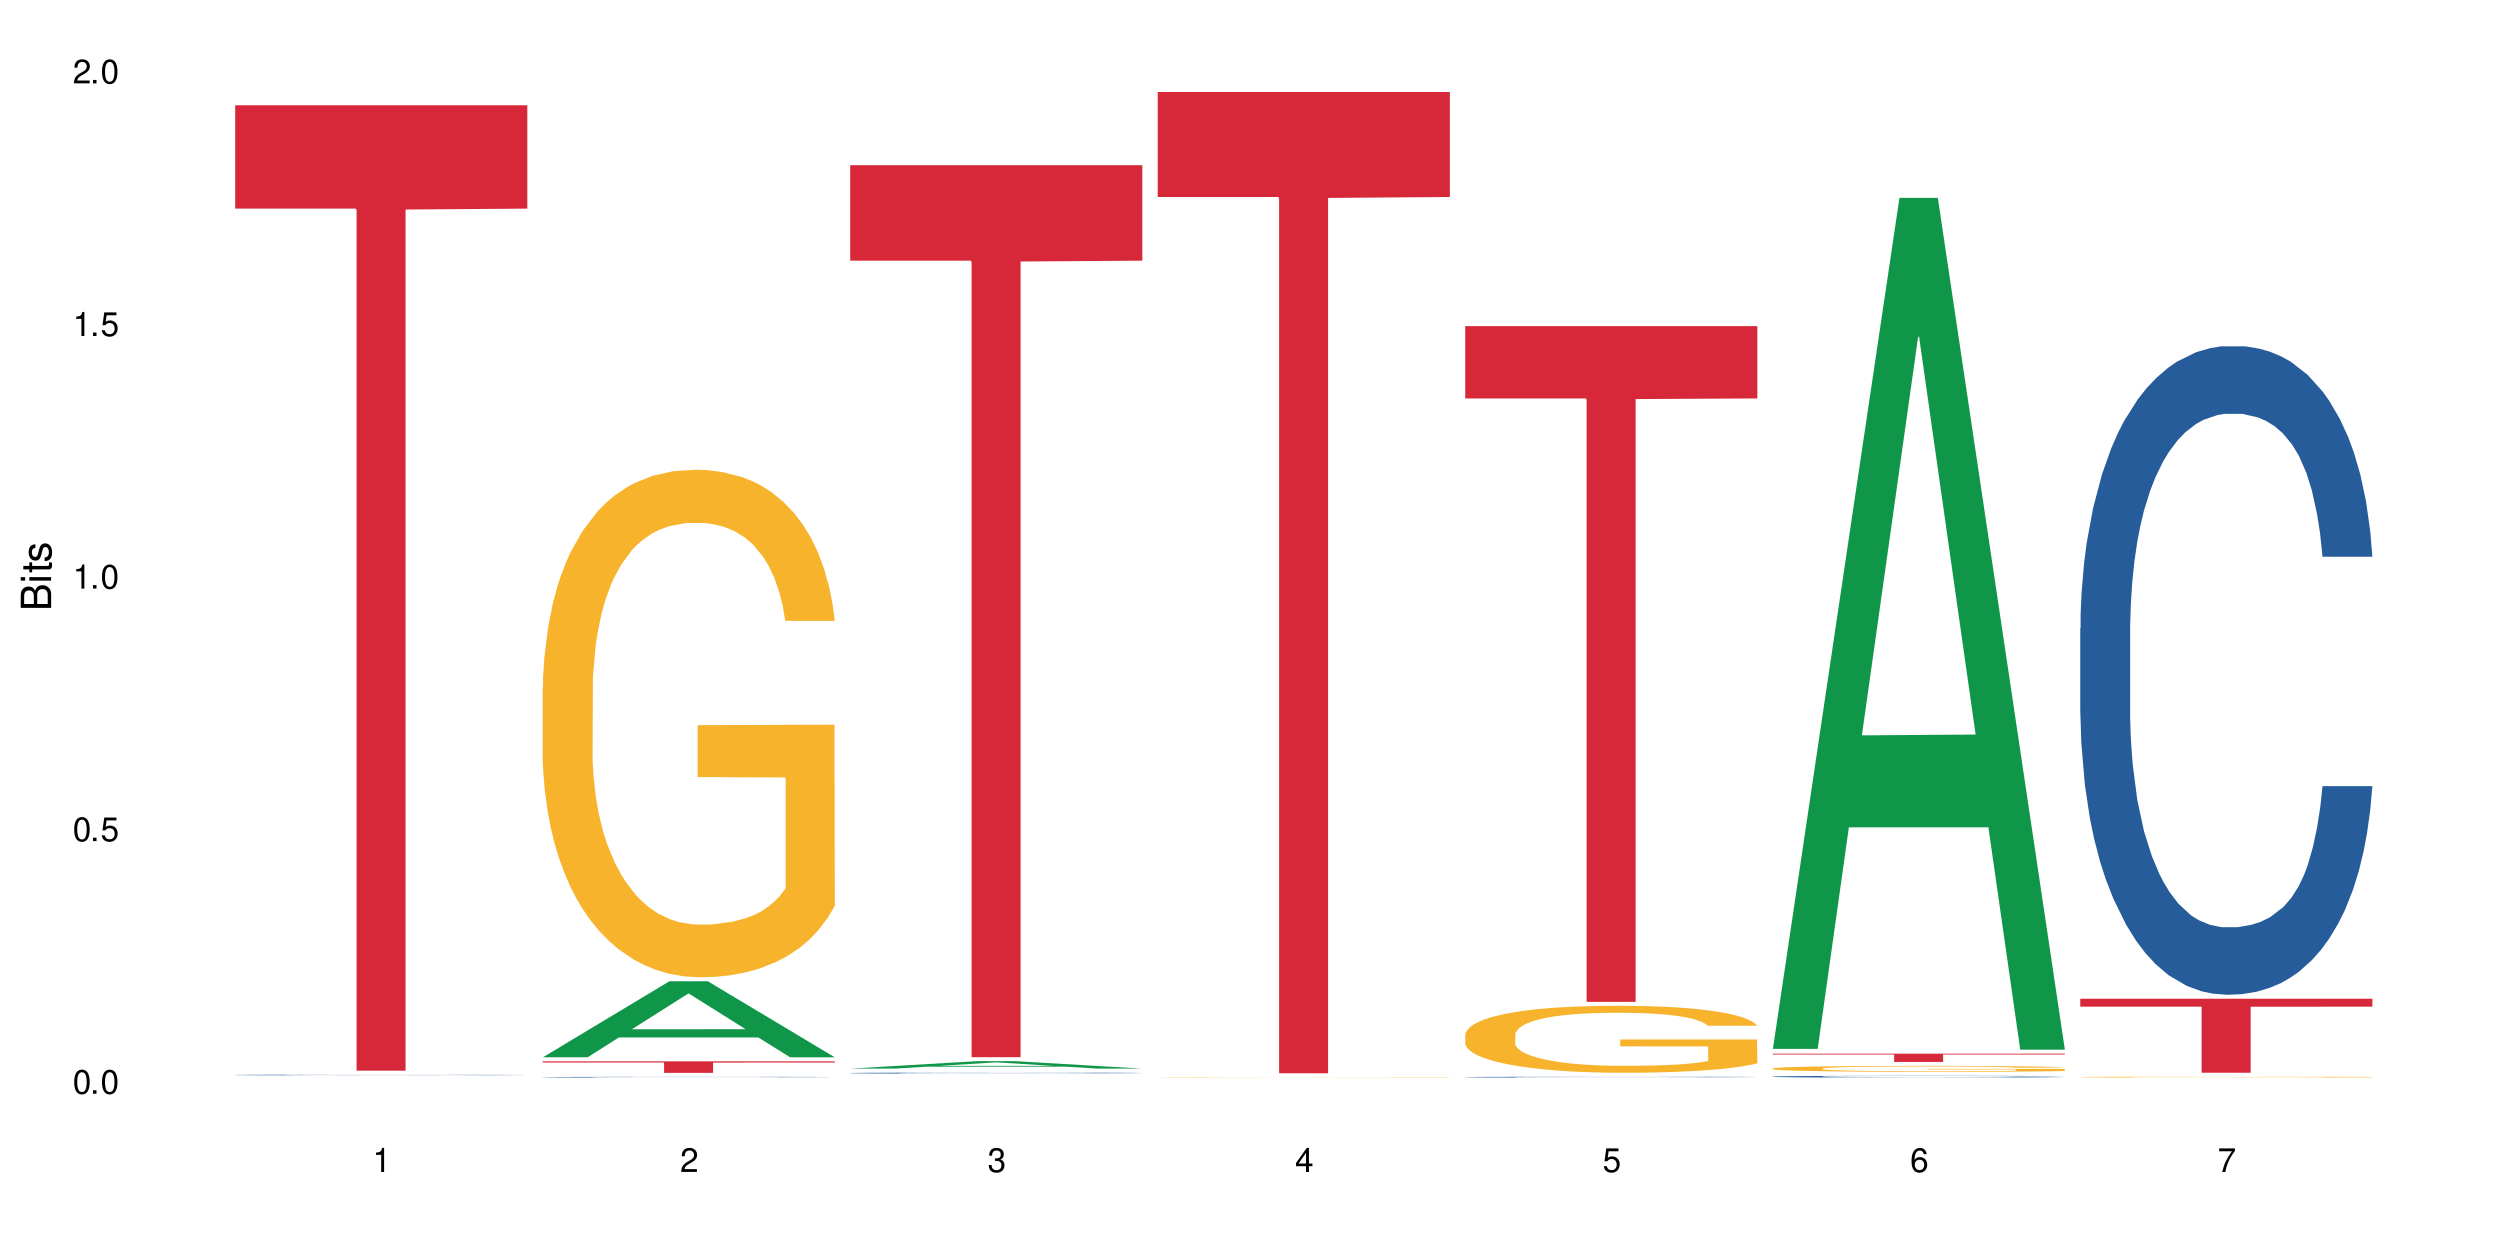 <?xml version="1.0" encoding="UTF-8"?>
<svg xmlns="http://www.w3.org/2000/svg" xmlns:xlink="http://www.w3.org/1999/xlink" width="720" height="360" viewBox="0 0 720 360">
<defs>
<g>
<g id="glyph-0-0">
</g>
<g id="glyph-0-1">
<path d="M 2.641 -6.938 C 2 -6.938 1.422 -6.656 1.078 -6.172 C 0.641 -5.562 0.406 -4.641 0.406 -3.359 C 0.406 -1.016 1.188 0.219 2.641 0.219 C 4.078 0.219 4.859 -1.016 4.859 -3.297 C 4.859 -4.641 4.656 -5.547 4.203 -6.172 C 3.844 -6.656 3.281 -6.938 2.641 -6.938 Z M 2.641 -6.188 C 3.547 -6.188 4 -5.25 4 -3.375 C 4 -1.406 3.562 -0.484 2.625 -0.484 C 1.734 -0.484 1.281 -1.438 1.281 -3.344 C 1.281 -5.25 1.734 -6.188 2.641 -6.188 Z M 2.641 -6.188 "/>
</g>
<g id="glyph-0-2">
<path d="M 1.828 -1 L 0.828 -1 L 0.828 0 L 1.828 0 Z M 1.828 -1 "/>
</g>
<g id="glyph-0-3">
<path d="M 4.562 -6.797 L 1.062 -6.797 L 0.547 -3.094 L 1.328 -3.094 C 1.719 -3.562 2.047 -3.734 2.578 -3.734 C 3.484 -3.734 4.062 -3.109 4.062 -2.094 C 4.062 -1.125 3.484 -0.531 2.578 -0.531 C 1.828 -0.531 1.375 -0.906 1.188 -1.672 L 0.328 -1.672 C 0.453 -1.109 0.547 -0.844 0.75 -0.594 C 1.125 -0.078 1.828 0.219 2.594 0.219 C 3.969 0.219 4.922 -0.781 4.922 -2.219 C 4.922 -3.562 4.031 -4.484 2.719 -4.484 C 2.25 -4.484 1.859 -4.359 1.469 -4.062 L 1.734 -5.969 L 4.562 -5.969 Z M 4.562 -6.797 "/>
</g>
<g id="glyph-0-4">
<path d="M 2.484 -4.938 L 2.484 0 L 3.328 0 L 3.328 -6.938 L 2.766 -6.938 C 2.469 -5.875 2.281 -5.734 0.984 -5.562 L 0.984 -4.938 Z M 2.484 -4.938 "/>
</g>
<g id="glyph-0-5">
<path d="M 4.859 -0.828 L 1.281 -0.828 C 1.359 -1.406 1.672 -1.781 2.5 -2.281 L 3.469 -2.828 C 4.406 -3.344 4.906 -4.062 4.906 -4.906 C 4.906 -5.484 4.672 -6.031 4.266 -6.406 C 3.859 -6.766 3.375 -6.938 2.719 -6.938 C 1.859 -6.938 1.219 -6.625 0.844 -6.031 C 0.609 -5.672 0.5 -5.234 0.484 -4.531 L 1.328 -4.531 C 1.359 -5.016 1.406 -5.281 1.531 -5.516 C 1.75 -5.938 2.188 -6.203 2.703 -6.203 C 3.469 -6.203 4.031 -5.641 4.031 -4.891 C 4.031 -4.344 3.719 -3.859 3.125 -3.516 L 2.234 -3 C 0.812 -2.172 0.406 -1.531 0.328 -0.016 L 4.859 -0.016 Z M 4.859 -0.828 "/>
</g>
<g id="glyph-0-6">
<path d="M 2.125 -3.188 L 2.578 -3.188 C 3.5 -3.188 3.984 -2.766 3.984 -1.922 C 3.984 -1.062 3.469 -0.531 2.594 -0.531 C 1.656 -0.531 1.203 -1 1.156 -2.016 L 0.312 -2.016 C 0.344 -1.453 0.438 -1.094 0.609 -0.781 C 0.953 -0.109 1.625 0.219 2.547 0.219 C 3.953 0.219 4.859 -0.625 4.859 -1.938 C 4.859 -2.828 4.516 -3.297 3.703 -3.594 C 4.344 -3.844 4.656 -4.328 4.656 -5.031 C 4.656 -6.219 3.875 -6.938 2.578 -6.938 C 1.203 -6.938 0.484 -6.172 0.453 -4.703 L 1.297 -4.703 C 1.312 -5.125 1.344 -5.359 1.453 -5.578 C 1.641 -5.969 2.062 -6.203 2.594 -6.203 C 3.344 -6.203 3.797 -5.75 3.797 -5 C 3.797 -4.516 3.609 -4.219 3.25 -4.047 C 3.016 -3.953 2.703 -3.922 2.125 -3.906 Z M 2.125 -3.188 "/>
</g>
<g id="glyph-0-7">
<path d="M 3.141 -1.672 L 3.141 0 L 3.984 0 L 3.984 -1.672 L 4.984 -1.672 L 4.984 -2.438 L 3.984 -2.438 L 3.984 -6.938 L 3.359 -6.938 L 0.266 -2.578 L 0.266 -1.672 Z M 3.141 -2.438 L 1 -2.438 L 3.141 -5.5 Z M 3.141 -2.438 "/>
</g>
<g id="glyph-0-8">
<path d="M 4.781 -5.125 C 4.609 -6.266 3.891 -6.938 2.844 -6.938 C 2.094 -6.938 1.422 -6.578 1.031 -5.953 C 0.594 -5.266 0.406 -4.422 0.406 -3.172 C 0.406 -2 0.578 -1.25 0.984 -0.641 C 1.359 -0.078 1.953 0.219 2.703 0.219 C 3.984 0.219 4.922 -0.75 4.922 -2.094 C 4.922 -3.375 4.062 -4.281 2.844 -4.281 C 2.172 -4.281 1.641 -4.031 1.281 -3.516 C 1.281 -5.234 1.828 -6.188 2.797 -6.188 C 3.391 -6.188 3.797 -5.797 3.938 -5.125 Z M 2.734 -3.531 C 3.547 -3.531 4.062 -2.953 4.062 -2.031 C 4.062 -1.156 3.484 -0.531 2.703 -0.531 C 1.922 -0.531 1.328 -1.188 1.328 -2.078 C 1.328 -2.938 1.906 -3.531 2.734 -3.531 Z M 2.734 -3.531 "/>
</g>
<g id="glyph-0-9">
<path d="M 4.984 -6.797 L 0.438 -6.797 L 0.438 -5.969 L 4.109 -5.969 C 2.5 -3.656 1.828 -2.234 1.328 0 L 2.219 0 C 2.594 -2.172 3.453 -4.047 4.984 -6.094 Z M 4.984 -6.797 "/>
</g>
<g id="glyph-1-0">
</g>
<g id="glyph-1-1">
<path d="M 0 -0.953 L 0 -4.891 C 0 -5.719 -0.234 -6.344 -0.734 -6.797 C -1.188 -7.234 -1.812 -7.469 -2.5 -7.469 C -3.547 -7.469 -4.188 -7 -4.625 -5.875 C -4.984 -6.688 -5.625 -7.094 -6.531 -7.094 C -7.172 -7.094 -7.734 -6.859 -8.141 -6.391 C -8.562 -5.922 -8.75 -5.344 -8.75 -4.5 L -8.75 -0.953 Z M -4.984 -2.062 L -7.766 -2.062 L -7.766 -4.219 C -7.766 -4.844 -7.688 -5.203 -7.453 -5.5 C -7.219 -5.812 -6.859 -5.969 -6.375 -5.969 C -5.891 -5.969 -5.531 -5.812 -5.297 -5.5 C -5.062 -5.203 -4.984 -4.844 -4.984 -4.219 Z M -0.984 -2.062 L -4 -2.062 L -4 -4.781 C -4 -5.766 -3.438 -6.359 -2.484 -6.359 C -1.547 -6.359 -0.984 -5.766 -0.984 -4.781 Z M -0.984 -2.062 "/>
</g>
<g id="glyph-1-2">
<path d="M -6.281 -1.797 L -6.281 -0.797 L 0 -0.797 L 0 -1.797 Z M -8.75 -1.797 L -8.75 -0.797 L -7.484 -0.797 L -7.484 -1.797 Z M -8.75 -1.797 "/>
</g>
<g id="glyph-1-3">
<path d="M -6.281 -3.047 L -6.281 -2.016 L -8.016 -2.016 L -8.016 -1.016 L -6.281 -1.016 L -6.281 -0.172 L -5.469 -0.172 L -5.469 -1.016 L -0.719 -1.016 C -0.078 -1.016 0.281 -1.453 0.281 -2.234 C 0.281 -2.5 0.25 -2.719 0.188 -3.047 L -0.641 -3.047 C -0.609 -2.906 -0.594 -2.766 -0.594 -2.562 C -0.594 -2.141 -0.719 -2.016 -1.156 -2.016 L -5.469 -2.016 L -5.469 -3.047 Z M -6.281 -3.047 "/>
</g>
<g id="glyph-1-4">
<path d="M -4.531 -5.25 C -5.766 -5.25 -6.469 -4.422 -6.469 -2.969 C -6.469 -1.516 -5.719 -0.562 -4.547 -0.562 C -3.562 -0.562 -3.094 -1.062 -2.734 -2.562 L -2.516 -3.484 C -2.344 -4.188 -2.094 -4.469 -1.641 -4.469 C -1.047 -4.469 -0.641 -3.875 -0.641 -3 C -0.641 -2.453 -0.797 -2 -1.062 -1.75 C -1.25 -1.594 -1.422 -1.531 -1.875 -1.469 L -1.875 -0.406 C -0.422 -0.453 0.281 -1.266 0.281 -2.922 C 0.281 -4.5 -0.5 -5.516 -1.719 -5.516 C -2.656 -5.516 -3.172 -4.984 -3.469 -3.734 L -3.703 -2.766 C -3.891 -1.953 -4.156 -1.609 -4.594 -1.609 C -5.188 -1.609 -5.547 -2.125 -5.547 -2.938 C -5.547 -3.75 -5.203 -4.172 -4.531 -4.203 Z M -4.531 -5.25 "/>
</g>
</g>
</defs>
<rect x="-72" y="-36" width="864" height="432" fill="rgb(100%, 100%, 100%)" fill-opacity="1"/>
<path fill-rule="nonzero" fill="rgb(14.51%, 36.078%, 60%)" fill-opacity="1" d="M 67.73 309.59 L 67.832 309.59 L 67.832 309.586 L 68.141 309.578 L 69.578 309.562 L 71.426 309.551 L 73.988 309.543 L 76.656 309.531 L 78.605 309.527 L 80.352 309.523 L 84.352 309.516 L 86.918 309.512 L 89.688 309.512 L 93.074 309.508 L 95.535 309.504 L 101.078 309.504 L 105.18 309.5 L 119.34 309.5 L 122.316 309.504 L 128.371 309.504 L 133.191 309.508 L 137.5 309.516 L 139.449 309.52 L 142.527 309.523 L 144.891 309.531 L 146.531 309.535 L 148.379 309.543 L 150.02 309.551 L 151.25 309.559 L 151.867 309.566 L 137.5 309.566 L 136.785 309.559 L 135.961 309.555 L 134.422 309.547 L 132.883 309.543 L 130.73 309.535 L 128.781 309.531 L 126.113 309.527 L 123.754 309.527 L 121.289 309.523 L 101.078 309.523 L 98 309.527 L 95.844 309.531 L 93.281 309.535 L 91.535 309.539 L 89.379 309.543 L 87.84 309.547 L 86.098 309.555 L 85.07 309.559 L 84.148 309.562 L 83.328 309.57 L 82.711 309.574 L 82.301 309.582 L 82.094 309.59 L 82.094 309.621 L 82.301 309.625 L 82.812 309.633 L 84.148 309.645 L 86.098 309.656 L 88.355 309.664 L 90.508 309.672 L 91.742 309.672 L 93.383 309.676 L 95.945 309.68 L 99.641 309.684 L 101.797 309.684 L 105.078 309.688 L 116.98 309.688 L 119.648 309.684 L 122.418 309.684 L 126.215 309.68 L 128.574 309.676 L 130.629 309.676 L 132.168 309.672 L 133.191 309.668 L 134.73 309.66 L 135.961 309.656 L 136.887 309.648 L 137.5 309.641 L 151.867 309.641 L 151.25 309.648 L 150.328 309.656 L 149.402 309.664 L 147.969 309.668 L 146.324 309.676 L 143.965 309.68 L 142.016 309.688 L 139.449 309.691 L 137.09 309.695 L 134.527 309.699 L 130.73 309.703 L 128.266 309.703 L 125.598 309.707 L 98.41 309.707 L 93.176 309.703 L 89.379 309.699 L 86.406 309.695 L 83.84 309.691 L 80.969 309.688 L 77.273 309.68 L 75.016 309.672 L 73.477 309.668 L 71.734 309.66 L 70.5 309.652 L 69.066 309.641 L 68.039 309.629 L 67.73 309.617 Z M 67.73 309.59 "/>
<path fill-rule="nonzero" fill="rgb(83.922%, 15.686%, 22.353%)" fill-opacity="1" d="M 67.73 30.32 L 151.867 30.32 L 151.867 60.082 L 116.801 60.344 L 116.801 308.359 L 102.695 308.359 L 102.695 60.605 L 102.488 60.082 L 67.73 60.082 Z M 67.73 30.32 "/>
<path fill-rule="nonzero" fill="rgb(6.275%, 58.824%, 28.235%)" fill-opacity="1" d="M 156.293 304.5 L 156.383 304.48 L 192.789 282.602 L 203.844 282.602 L 240.43 304.52 L 227.574 304.52 L 218.406 298.797 L 178.227 298.797 L 169.238 304.5 L 156.293 304.5 L 182.094 296.434 L 214.723 296.41 L 198.453 286.184 L 198.273 286.16 L 198.094 286.223 L 182.004 296.41 L 182.094 296.434 Z M 156.293 304.5 "/>
<path fill-rule="nonzero" fill="rgb(14.51%, 36.078%, 60%)" fill-opacity="1" d="M 156.293 310.227 L 156.398 310.227 L 156.398 310.223 L 156.703 310.215 L 158.141 310.199 L 159.988 310.188 L 162.555 310.176 L 165.223 310.164 L 167.172 310.16 L 168.914 310.156 L 172.918 310.148 L 175.48 310.145 L 178.25 310.141 L 181.637 310.137 L 184.102 310.137 L 189.641 310.133 L 193.746 310.129 L 207.902 310.129 L 210.879 310.133 L 214.164 310.133 L 216.934 310.137 L 221.754 310.141 L 226.066 310.145 L 228.016 310.148 L 231.094 310.156 L 233.453 310.16 L 235.094 310.168 L 236.941 310.176 L 238.582 310.184 L 239.812 310.195 L 240.43 310.203 L 226.066 310.203 L 225.348 310.195 L 224.527 310.188 L 222.988 310.18 L 221.449 310.176 L 219.293 310.168 L 217.344 310.164 L 214.676 310.16 L 212.316 310.156 L 207.492 310.156 L 202.98 310.152 L 195.797 310.152 L 191.797 310.156 L 189.641 310.156 L 186.562 310.16 L 184.406 310.164 L 181.844 310.168 L 180.098 310.172 L 177.945 310.176 L 176.406 310.18 L 174.66 310.188 L 173.633 310.191 L 172.711 310.199 L 171.891 310.203 L 171.273 310.211 L 170.863 310.219 L 170.66 310.227 L 170.66 310.258 L 170.863 310.266 L 171.379 310.277 L 172.711 310.289 L 174.66 310.301 L 176.918 310.309 L 179.074 310.312 L 180.305 310.316 L 181.945 310.32 L 184.512 310.324 L 188.203 310.328 L 190.359 310.332 L 208.211 310.332 L 210.98 310.328 L 214.777 310.324 L 217.137 310.324 L 219.191 310.32 L 220.73 310.316 L 221.754 310.312 L 223.293 310.305 L 224.527 310.297 L 225.449 310.289 L 226.066 310.285 L 240.43 310.285 L 239.812 310.293 L 238.891 310.301 L 237.969 310.305 L 236.531 310.312 L 234.891 310.32 L 232.527 310.328 L 230.578 310.332 L 228.016 310.336 L 225.656 310.34 L 223.09 310.344 L 219.293 310.348 L 216.832 310.352 L 214.164 310.352 L 210.98 310.355 L 191.18 310.355 L 186.973 310.352 L 181.738 310.348 L 177.945 310.344 L 174.969 310.34 L 172.402 310.336 L 169.531 310.332 L 165.836 310.324 L 163.578 310.316 L 162.039 310.309 L 160.297 310.301 L 159.066 310.293 L 157.629 310.281 L 156.602 310.27 L 156.293 310.258 Z M 156.293 310.227 "/>
<path fill-rule="nonzero" fill="rgb(96.863%, 70.196%, 16.863%)" fill-opacity="1" d="M 156.293 197.891 L 156.398 197.758 L 156.398 195.086 L 156.809 189.078 L 157.832 180.801 L 159.168 173.992 L 160.605 168.652 L 161.527 165.852 L 163.066 161.844 L 164.398 158.906 L 167.785 152.902 L 172.094 147.293 L 174.457 144.891 L 177.121 142.621 L 180.918 140.086 L 182.664 139.148 L 188 137.016 L 194.051 135.68 L 200.723 135.277 L 203.801 135.41 L 208.008 135.945 L 213.754 137.414 L 217.035 138.75 L 219.602 140.086 L 222.27 141.82 L 225.551 144.488 L 228.629 147.695 L 231.094 150.898 L 233.555 154.902 L 235.605 159.176 L 237.352 163.848 L 238.891 169.453 L 239.812 174.129 L 240.43 178.801 L 226.168 178.801 L 225.348 174.129 L 224.422 170.523 L 222.883 166.117 L 221.344 162.914 L 219.805 160.375 L 216.934 156.906 L 214.473 154.77 L 211.395 152.902 L 208.418 151.699 L 205.031 150.898 L 202.98 150.633 L 197.543 150.633 L 192.617 151.566 L 189.742 152.633 L 187.691 153.703 L 184.816 155.703 L 183.074 157.305 L 182.047 158.375 L 178.969 162.512 L 176.918 166.25 L 175.789 168.785 L 174.352 172.793 L 173.328 176.398 L 172.199 181.738 L 171.582 185.742 L 170.762 194.82 L 170.66 218.848 L 170.965 223.922 L 171.582 229.395 L 172.402 234.203 L 173.633 239.273 L 174.867 243.148 L 177.02 248.352 L 178.867 251.824 L 180.305 254.094 L 183.074 257.699 L 184.203 258.898 L 186.871 261.301 L 189.641 263.172 L 193.027 264.773 L 195.59 265.574 L 199.695 266.242 L 204.93 266.242 L 211.086 265.441 L 214.984 264.375 L 217.652 263.305 L 219.395 262.371 L 221.551 260.902 L 223.09 259.566 L 224.527 258.098 L 226.27 255.828 L 226.27 223.922 L 200.926 223.789 L 200.926 208.836 L 240.328 208.703 L 240.43 260.902 L 238.273 264.508 L 235.605 267.977 L 233.043 270.648 L 230.375 272.918 L 226.578 275.453 L 223.5 277.055 L 218.781 278.926 L 214.473 280.125 L 209.957 280.926 L 205.953 281.328 L 201.234 281.461 L 197.027 281.195 L 192.512 280.395 L 188.922 279.324 L 185.641 277.988 L 182.355 276.254 L 178.25 273.449 L 175.582 271.18 L 172.812 268.379 L 170.043 265.039 L 167.582 261.438 L 165.938 258.633 L 164.297 255.43 L 162.555 251.422 L 160.91 246.883 L 159.68 242.746 L 158.551 238.074 L 157.73 233.668 L 156.91 227.66 L 156.5 222.855 L 156.293 218.715 Z M 156.293 197.891 "/>
<path fill-rule="nonzero" fill="rgb(83.922%, 15.686%, 22.353%)" fill-opacity="1" d="M 156.293 305.66 L 240.43 305.66 L 240.43 306.016 L 205.363 306.02 L 205.363 308.988 L 191.258 308.988 L 191.258 306.023 L 191.051 306.016 L 156.293 306.016 Z M 156.293 305.66 "/>
<path fill-rule="nonzero" fill="rgb(6.275%, 58.824%, 28.235%)" fill-opacity="1" d="M 244.859 307.762 L 244.949 307.758 L 281.352 305.613 L 292.41 305.613 L 328.992 307.762 L 316.141 307.762 L 306.969 307.203 L 266.789 307.203 L 257.801 307.762 L 244.859 307.762 L 270.656 306.969 L 303.285 306.969 L 287.016 305.965 L 286.836 305.961 L 286.656 305.969 L 270.566 306.969 L 270.656 306.969 Z M 244.859 307.762 "/>
<path fill-rule="nonzero" fill="rgb(14.51%, 36.078%, 60%)" fill-opacity="1" d="M 244.859 309.035 L 244.961 309.035 L 244.961 309.031 L 245.27 309.02 L 245.988 309.004 L 246.703 308.996 L 248.551 308.98 L 251.117 308.965 L 253.785 308.953 L 255.734 308.945 L 257.477 308.938 L 261.48 308.93 L 264.043 308.922 L 266.816 308.918 L 270.199 308.914 L 272.664 308.91 L 278.203 308.906 L 282.309 308.906 L 285.488 308.902 L 292.363 308.902 L 296.469 308.906 L 299.441 308.906 L 302.727 308.91 L 305.496 308.91 L 310.32 308.918 L 314.629 308.926 L 316.578 308.93 L 319.656 308.938 L 322.016 308.945 L 323.656 308.953 L 325.504 308.965 L 327.145 308.977 L 328.379 308.992 L 328.992 309.004 L 314.629 309.004 L 313.91 308.992 L 313.09 308.984 L 311.551 308.973 L 310.012 308.965 L 307.855 308.957 L 305.906 308.949 L 303.238 308.945 L 300.879 308.941 L 298.418 308.938 L 296.059 308.938 L 291.543 308.934 L 286.309 308.934 L 284.359 308.938 L 280.359 308.938 L 278.203 308.941 L 275.125 308.945 L 272.973 308.949 L 270.406 308.953 L 268.66 308.957 L 266.508 308.965 L 264.969 308.973 L 263.223 308.98 L 262.199 308.988 L 261.273 308.996 L 260.453 309.004 L 259.84 309.016 L 259.426 309.023 L 259.223 309.035 L 259.223 309.078 L 259.426 309.09 L 259.941 309.102 L 261.273 309.117 L 263.223 309.133 L 265.48 309.145 L 267.637 309.152 L 268.867 309.156 L 270.508 309.16 L 273.074 309.168 L 276.77 309.172 L 278.922 309.176 L 296.773 309.176 L 299.547 309.172 L 303.344 309.168 L 305.703 309.164 L 307.754 309.16 L 309.293 309.152 L 310.32 309.148 L 311.859 309.141 L 313.09 309.129 L 314.012 309.121 L 314.629 309.109 L 328.992 309.109 L 328.379 309.121 L 327.453 309.133 L 326.531 309.141 L 325.094 309.152 L 323.453 309.16 L 321.094 309.168 L 319.145 309.176 L 316.578 309.184 L 314.219 309.188 L 311.652 309.191 L 307.855 309.199 L 305.395 309.203 L 302.727 309.203 L 299.547 309.207 L 295.543 309.207 L 291.234 309.211 L 287.234 309.211 L 282.926 309.207 L 275.535 309.207 L 270.305 309.199 L 266.508 309.195 L 263.531 309.191 L 260.965 309.184 L 258.094 309.176 L 254.398 309.164 L 252.145 309.156 L 250.605 309.148 L 248.859 309.137 L 247.629 309.125 L 246.191 309.109 L 245.164 309.09 L 244.859 309.074 Z M 244.859 309.035 "/>
<path fill-rule="nonzero" fill="rgb(96.863%, 70.196%, 16.863%)" fill-opacity="1" d="M 244.859 310.352 L 271.227 310.352 L 276.562 310.348 L 302.316 310.348 L 305.598 310.352 L 328.992 310.352 L 259.223 310.352 L 259.531 310.355 L 314.832 310.355 L 289.492 310.355 L 289.492 310.352 L 328.891 310.352 L 328.992 310.355 L 245.062 310.355 Z M 244.859 310.352 "/>
<path fill-rule="nonzero" fill="rgb(83.922%, 15.686%, 22.353%)" fill-opacity="1" d="M 244.859 47.574 L 328.992 47.574 L 328.992 75.074 L 293.93 75.316 L 293.93 304.473 L 279.82 304.473 L 279.82 75.559 L 279.617 75.074 L 244.859 75.074 Z M 244.859 47.574 "/>
<path fill-rule="nonzero" fill="rgb(96.863%, 70.196%, 16.863%)" fill-opacity="1" d="M 333.422 310.285 L 333.523 310.285 L 333.934 310.281 L 334.961 310.273 L 336.293 310.266 L 337.73 310.262 L 338.652 310.262 L 340.191 310.258 L 341.527 310.254 L 344.914 310.25 L 349.223 310.246 L 351.582 310.242 L 354.25 310.242 L 358.047 310.238 L 365.125 310.238 L 371.18 310.234 L 385.133 310.234 L 390.879 310.238 L 396.727 310.238 L 399.395 310.242 L 402.68 310.242 L 405.758 310.246 L 408.219 310.25 L 410.684 310.25 L 412.734 310.254 L 414.477 310.258 L 416.016 310.262 L 416.941 310.266 L 417.555 310.27 L 403.293 310.27 L 402.473 310.266 L 401.551 310.266 L 398.473 310.258 L 396.934 310.258 L 394.059 310.254 L 391.598 310.25 L 382.156 310.25 L 380.105 310.246 L 374.668 310.246 L 369.742 310.25 L 364.816 310.25 L 361.945 310.254 L 359.176 310.254 L 356.098 310.258 L 354.043 310.262 L 352.914 310.262 L 351.48 310.266 L 350.453 310.27 L 349.324 310.273 L 348.711 310.277 L 347.887 310.285 L 347.785 310.305 L 348.094 310.309 L 348.711 310.312 L 349.531 310.316 L 351.992 310.324 L 354.148 310.328 L 355.992 310.332 L 357.43 310.332 L 360.199 310.336 L 361.328 310.336 L 363.996 310.34 L 366.766 310.34 L 370.152 310.344 L 392.109 310.344 L 394.777 310.34 L 400.215 310.34 L 401.652 310.336 L 403.398 310.336 L 403.398 310.309 L 378.055 310.309 L 378.055 310.297 L 417.453 310.297 L 417.555 310.34 L 415.402 310.344 L 412.734 310.344 L 410.168 310.348 L 407.5 310.348 L 403.703 310.352 L 400.625 310.352 L 395.906 310.355 L 366.051 310.355 L 362.766 310.352 L 355.379 310.352 L 352.711 310.348 L 349.941 310.344 L 347.172 310.344 L 344.707 310.34 L 343.066 310.336 L 341.426 310.336 L 339.68 310.332 L 338.039 310.328 L 336.809 310.324 L 335.68 310.32 L 334.859 310.316 L 334.035 310.312 L 333.625 310.309 L 333.422 310.305 Z M 333.422 310.285 "/>
<path fill-rule="nonzero" fill="rgb(83.922%, 15.686%, 22.353%)" fill-opacity="1" d="M 333.422 26.488 L 417.555 26.488 L 417.555 56.738 L 382.492 57.004 L 382.492 309.094 L 368.383 309.094 L 368.383 57.27 L 368.18 56.738 L 333.422 56.738 Z M 333.422 26.488 "/>
<path fill-rule="nonzero" fill="rgb(14.51%, 36.078%, 60%)" fill-opacity="1" d="M 421.984 310.211 L 422.086 310.211 L 422.086 310.203 L 422.395 310.195 L 423.113 310.184 L 423.832 310.176 L 425.68 310.16 L 428.242 310.148 L 430.91 310.137 L 432.859 310.133 L 434.605 310.125 L 438.605 310.117 L 441.172 310.113 L 443.941 310.109 L 447.328 310.105 L 449.789 310.102 L 455.332 310.098 L 476.57 310.098 L 479.852 310.102 L 482.625 310.102 L 487.445 310.109 L 491.754 310.113 L 493.703 310.117 L 496.781 310.125 L 499.145 310.133 L 500.785 310.141 L 502.633 310.148 L 504.273 310.16 L 505.504 310.172 L 506.121 310.18 L 491.754 310.18 L 491.035 310.172 L 490.215 310.164 L 487.137 310.148 L 484.984 310.141 L 483.035 310.137 L 480.367 310.133 L 478.008 310.129 L 475.543 310.125 L 457.484 310.125 L 455.332 310.129 L 452.254 310.133 L 450.098 310.133 L 447.531 310.141 L 445.789 310.145 L 443.633 310.148 L 442.094 310.156 L 440.352 310.164 L 439.324 310.168 L 438.402 310.176 L 437.582 310.184 L 436.965 310.191 L 436.555 310.199 L 436.348 310.207 L 436.348 310.246 L 436.555 310.254 L 437.066 310.266 L 438.402 310.277 L 440.352 310.289 L 442.609 310.301 L 444.762 310.309 L 445.992 310.312 L 447.637 310.316 L 450.199 310.32 L 453.895 310.324 L 456.051 310.328 L 473.902 310.328 L 476.672 310.324 L 480.469 310.32 L 482.828 310.316 L 484.879 310.312 L 486.418 310.309 L 487.445 310.305 L 488.984 310.297 L 490.215 310.289 L 491.141 310.281 L 491.754 310.273 L 506.121 310.273 L 505.504 310.281 L 504.582 310.293 L 503.656 310.297 L 502.223 310.309 L 500.578 310.312 L 498.219 310.324 L 496.27 310.328 L 493.703 310.332 L 491.344 310.34 L 488.781 310.344 L 484.984 310.348 L 482.52 310.348 L 479.852 310.352 L 476.672 310.352 L 472.672 310.355 L 456.871 310.355 L 452.664 310.352 L 447.43 310.348 L 443.633 310.344 L 440.66 310.34 L 438.094 310.336 L 435.219 310.328 L 431.527 310.316 L 429.27 310.309 L 427.73 310.305 L 425.984 310.293 L 424.754 310.285 L 423.32 310.273 L 422.293 310.254 L 421.984 310.242 Z M 421.984 310.211 "/>
<path fill-rule="nonzero" fill="rgb(96.863%, 70.196%, 16.863%)" fill-opacity="1" d="M 421.984 297.93 L 422.086 297.914 L 422.086 297.562 L 422.496 296.77 L 423.523 295.676 L 424.859 294.777 L 426.293 294.074 L 427.219 293.703 L 428.758 293.176 L 430.09 292.789 L 433.477 291.996 L 437.785 291.254 L 440.145 290.938 L 442.812 290.641 L 446.609 290.305 L 448.355 290.18 L 453.688 289.898 L 459.742 289.723 L 466.41 289.672 L 469.488 289.688 L 473.695 289.758 L 479.441 289.953 L 482.727 290.129 L 485.293 290.305 L 487.957 290.535 L 491.242 290.887 L 494.32 291.309 L 496.781 291.73 L 499.246 292.258 L 501.297 292.824 L 503.043 293.441 L 504.582 294.18 L 505.504 294.797 L 506.121 295.414 L 491.859 295.414 L 491.035 294.797 L 490.113 294.32 L 488.574 293.738 L 487.035 293.316 L 485.496 292.98 L 482.625 292.523 L 480.16 292.242 L 477.082 291.996 L 474.105 291.836 L 470.723 291.73 L 468.668 291.695 L 463.23 291.695 L 458.305 291.82 L 455.434 291.961 L 453.383 292.102 L 450.508 292.363 L 448.766 292.578 L 447.738 292.719 L 444.66 293.262 L 442.609 293.758 L 441.48 294.09 L 440.043 294.621 L 439.016 295.094 L 437.887 295.801 L 437.273 296.328 L 436.453 297.527 L 436.348 300.695 L 436.656 301.367 L 437.273 302.086 L 438.094 302.723 L 439.324 303.391 L 440.555 303.902 L 442.711 304.59 L 444.559 305.047 L 445.992 305.348 L 448.766 305.82 L 449.895 305.98 L 452.562 306.297 L 455.332 306.543 L 458.715 306.754 L 461.281 306.859 L 465.387 306.949 L 470.617 306.949 L 476.773 306.844 L 480.676 306.703 L 483.34 306.562 L 485.086 306.438 L 487.242 306.246 L 488.781 306.066 L 490.215 305.875 L 491.961 305.574 L 491.961 301.367 L 466.617 301.348 L 466.617 299.375 L 506.016 299.359 L 506.121 306.246 L 503.965 306.719 L 501.297 307.18 L 498.73 307.531 L 496.066 307.828 L 492.27 308.164 L 489.191 308.375 L 484.469 308.621 L 480.16 308.781 L 475.645 308.887 L 471.645 308.938 L 466.926 308.957 L 462.719 308.922 L 458.203 308.816 L 454.613 308.676 L 451.328 308.5 L 448.047 308.27 L 443.941 307.898 L 441.273 307.602 L 438.504 307.23 L 435.734 306.789 L 433.27 306.316 L 431.629 305.945 L 429.988 305.523 L 428.242 304.992 L 426.602 304.395 L 425.371 303.848 L 424.242 303.23 L 423.422 302.652 L 422.602 301.859 L 422.191 301.223 L 421.984 300.68 Z M 421.984 297.93 "/>
<path fill-rule="nonzero" fill="rgb(83.922%, 15.686%, 22.353%)" fill-opacity="1" d="M 421.984 93.918 L 506.121 93.918 L 506.121 114.75 L 471.055 114.93 L 471.055 288.531 L 456.945 288.531 L 456.945 115.113 L 456.742 114.75 L 421.984 114.75 Z M 421.984 93.918 "/>
<path fill-rule="nonzero" fill="rgb(6.275%, 58.824%, 28.235%)" fill-opacity="1" d="M 510.547 302.078 L 510.637 301.848 L 547.043 56.988 L 558.098 56.988 L 594.684 302.309 L 581.828 302.309 L 572.66 238.27 L 532.48 238.27 L 523.492 302.078 L 510.547 302.078 L 536.348 211.781 L 568.977 211.551 L 552.707 97.066 L 552.527 96.84 L 552.348 97.527 L 536.258 211.551 L 536.348 211.781 Z M 510.547 302.078 "/>
<path fill-rule="nonzero" fill="rgb(14.51%, 36.078%, 60%)" fill-opacity="1" d="M 510.547 310.059 L 510.652 310.059 L 510.652 310.047 L 510.957 310.027 L 511.676 310.004 L 512.395 309.988 L 514.242 309.961 L 516.809 309.934 L 519.473 309.914 L 521.426 309.898 L 523.168 309.891 L 527.168 309.871 L 529.734 309.863 L 532.504 309.855 L 535.891 309.848 L 538.355 309.844 L 543.895 309.836 L 548 309.832 L 551.18 309.828 L 558.055 309.828 L 562.156 309.832 L 565.133 309.832 L 568.418 309.836 L 571.188 309.844 L 576.008 309.852 L 580.32 309.867 L 582.27 309.875 L 585.348 309.891 L 587.707 309.902 L 589.348 309.914 L 591.195 309.934 L 592.836 309.957 L 594.066 309.98 L 594.684 310 L 580.32 310 L 579.602 309.98 L 578.781 309.965 L 577.242 309.945 L 575.703 309.934 L 573.547 309.918 L 571.598 309.91 L 568.93 309.898 L 566.57 309.895 L 564.105 309.891 L 561.746 309.887 L 557.234 309.883 L 552 309.883 L 550.051 309.887 L 546.051 309.891 L 543.895 309.891 L 540.816 309.898 L 538.66 309.906 L 536.098 309.914 L 534.352 309.922 L 532.199 309.938 L 530.66 309.945 L 528.914 309.961 L 527.887 309.977 L 526.965 309.988 L 526.145 310.004 L 525.527 310.02 L 525.117 310.039 L 524.914 310.055 L 524.914 310.133 L 525.117 310.148 L 525.629 310.168 L 526.965 310.199 L 528.914 310.223 L 531.172 310.242 L 533.324 310.258 L 534.559 310.266 L 536.199 310.273 L 538.766 310.281 L 542.457 310.293 L 544.613 310.297 L 547.895 310.301 L 559.797 310.301 L 562.465 310.297 L 565.234 310.293 L 569.031 310.285 L 571.391 310.277 L 573.445 310.27 L 574.984 310.258 L 576.008 310.25 L 577.547 310.238 L 578.781 310.219 L 579.703 310.203 L 580.32 310.188 L 594.684 310.188 L 594.066 310.207 L 593.145 310.227 L 592.223 310.238 L 590.785 310.254 L 589.145 310.27 L 586.781 310.289 L 584.832 310.297 L 582.27 310.309 L 579.91 310.32 L 577.344 310.328 L 573.547 310.336 L 571.086 310.344 L 568.418 310.348 L 565.234 310.352 L 561.234 310.355 L 548.613 310.355 L 545.434 310.352 L 541.227 310.348 L 535.992 310.34 L 532.199 310.332 L 529.223 310.32 L 526.656 310.312 L 523.785 310.301 L 520.09 310.277 L 517.832 310.262 L 516.293 310.25 L 514.551 310.23 L 513.316 310.211 L 511.883 310.188 L 510.855 310.152 L 510.547 310.125 Z M 510.547 310.059 "/>
<path fill-rule="nonzero" fill="rgb(96.863%, 70.196%, 16.863%)" fill-opacity="1" d="M 510.547 307.707 L 510.652 307.707 L 510.652 307.676 L 511.062 307.605 L 512.086 307.508 L 513.422 307.426 L 514.855 307.363 L 515.781 307.332 L 517.32 307.285 L 518.652 307.25 L 522.039 307.18 L 526.348 307.113 L 528.707 307.086 L 531.375 307.059 L 535.172 307.027 L 536.918 307.016 L 542.254 306.992 L 548.305 306.977 L 554.977 306.973 L 558.055 306.973 L 562.262 306.98 L 568.008 306.996 L 571.289 307.012 L 573.855 307.027 L 576.523 307.047 L 579.805 307.082 L 582.883 307.117 L 585.348 307.156 L 587.809 307.203 L 589.859 307.254 L 591.605 307.309 L 593.145 307.375 L 594.066 307.43 L 594.684 307.484 L 580.422 307.484 L 579.602 307.43 L 578.676 307.387 L 577.137 307.336 L 575.598 307.297 L 574.059 307.266 L 571.188 307.227 L 568.723 307.199 L 565.645 307.18 L 562.672 307.164 L 559.285 307.156 L 557.234 307.152 L 551.793 307.152 L 546.871 307.164 L 543.996 307.176 L 541.945 307.188 L 539.07 307.211 L 537.328 307.23 L 536.301 307.242 L 533.223 307.293 L 531.172 307.336 L 530.043 307.367 L 528.605 307.414 L 527.582 307.453 L 526.453 307.52 L 525.836 307.566 L 525.016 307.672 L 524.914 307.953 L 525.219 308.012 L 525.836 308.078 L 526.656 308.133 L 527.887 308.195 L 529.121 308.238 L 531.273 308.301 L 533.121 308.34 L 534.559 308.367 L 537.328 308.41 L 538.457 308.426 L 541.125 308.453 L 543.895 308.473 L 547.281 308.492 L 549.844 308.504 L 553.949 308.512 L 559.184 308.512 L 565.34 308.5 L 569.238 308.488 L 571.906 308.477 L 573.648 308.465 L 575.805 308.449 L 577.344 308.434 L 578.781 308.414 L 580.523 308.387 L 580.523 308.012 L 555.18 308.012 L 555.18 307.836 L 594.582 307.836 L 594.684 308.449 L 592.527 308.488 L 589.859 308.531 L 587.297 308.562 L 584.629 308.59 L 580.832 308.617 L 577.754 308.637 L 573.035 308.66 L 568.723 308.672 L 564.211 308.684 L 560.207 308.688 L 551.281 308.688 L 546.766 308.676 L 543.176 308.664 L 539.895 308.648 L 536.609 308.629 L 532.504 308.594 L 529.836 308.57 L 527.066 308.535 L 524.297 308.496 L 521.836 308.453 L 520.191 308.422 L 518.551 308.383 L 516.809 308.336 L 515.164 308.281 L 513.934 308.234 L 512.805 308.18 L 511.984 308.129 L 511.164 308.059 L 510.754 308 L 510.547 307.953 Z M 510.547 307.707 "/>
<path fill-rule="nonzero" fill="rgb(83.922%, 15.686%, 22.353%)" fill-opacity="1" d="M 510.547 303.449 L 594.684 303.449 L 594.684 303.703 L 559.617 303.707 L 559.617 305.832 L 545.512 305.832 L 545.512 303.707 L 545.305 303.703 L 510.547 303.703 Z M 510.547 303.449 "/>
<path fill-rule="nonzero" fill="rgb(14.51%, 36.078%, 60%)" fill-opacity="1" d="M 599.113 181 L 599.215 180.828 L 599.215 176.73 L 599.523 170.242 L 600.238 162.051 L 600.957 156.418 L 602.805 146.344 L 605.371 136.613 L 608.039 129.102 L 609.988 124.664 L 611.73 121.25 L 615.734 114.934 L 618.297 111.688 L 621.07 108.785 L 624.453 105.883 L 626.918 104.176 L 632.457 101.445 L 636.562 100.25 L 639.742 99.738 L 646.617 99.738 L 650.723 100.422 L 653.695 101.273 L 656.98 102.641 L 659.75 104.176 L 664.574 107.934 L 668.883 112.715 L 670.832 115.445 L 673.91 120.738 L 676.27 125.859 L 677.91 130.297 L 679.758 136.613 L 681.398 144.297 L 682.633 153 L 683.246 160.344 L 668.883 160.344 L 668.164 153.516 L 667.344 148.223 L 665.805 141.223 L 664.266 136.273 L 662.109 131.32 L 660.16 128.078 L 657.492 124.832 L 655.133 122.785 L 652.672 121.25 L 650.312 120.223 L 645.797 119.199 L 640.562 119.199 L 638.613 119.543 L 634.613 120.906 L 632.457 122.102 L 629.379 124.492 L 627.227 126.711 L 624.66 130.125 L 622.914 133.027 L 620.762 137.465 L 619.223 141.395 L 617.477 147.027 L 616.453 151.293 L 615.527 156.074 L 614.707 161.707 L 614.09 167.684 L 613.68 174 L 613.477 180.145 L 613.477 206.605 L 613.68 212.754 L 614.195 219.922 L 615.527 230.336 L 617.477 239.383 L 619.734 246.555 L 621.891 251.676 L 623.121 254.066 L 624.762 256.797 L 627.328 260.211 L 631.02 263.625 L 633.176 264.992 L 636.461 266.355 L 639.844 267.039 L 644.359 267.039 L 648.359 266.355 L 651.027 265.504 L 653.801 264.137 L 657.594 261.234 L 659.957 258.504 L 662.008 255.262 L 663.547 252.016 L 664.574 249.285 L 666.113 243.992 L 667.344 238.188 L 668.266 232.215 L 668.883 226.41 L 683.246 226.41 L 682.633 233.238 L 681.707 239.895 L 680.785 244.848 L 679.348 250.82 L 677.707 256.113 L 675.348 262.09 L 673.398 266.016 L 670.832 270.281 L 668.473 273.527 L 665.906 276.43 L 662.109 279.844 L 659.648 281.551 L 656.98 283.086 L 653.801 284.453 L 649.797 285.648 L 645.488 286.332 L 641.488 286.5 L 637.176 286.16 L 633.996 285.477 L 629.789 283.941 L 624.559 280.867 L 620.762 277.625 L 617.785 274.379 L 615.219 270.965 L 612.348 266.355 L 608.652 258.844 L 606.395 253.039 L 604.855 248.262 L 603.113 241.602 L 601.883 235.629 L 600.445 226.066 L 599.418 213.945 L 599.113 204.559 Z M 599.113 181 "/>
<path fill-rule="nonzero" fill="rgb(96.863%, 70.196%, 16.863%)" fill-opacity="1" d="M 599.113 310.199 L 599.215 310.199 L 599.215 310.191 L 599.625 310.184 L 600.652 310.168 L 601.984 310.152 L 603.422 310.145 L 604.344 310.137 L 605.883 310.129 L 607.219 310.125 L 610.602 310.113 L 614.914 310.102 L 617.273 310.098 L 619.941 310.094 L 623.738 310.09 L 625.48 310.086 L 630.816 310.082 L 650.824 310.082 L 656.57 310.086 L 659.852 310.086 L 662.418 310.09 L 665.086 310.094 L 668.367 310.098 L 671.445 310.105 L 673.91 310.109 L 676.371 310.117 L 678.426 310.125 L 680.168 310.133 L 681.707 310.145 L 682.633 310.152 L 683.246 310.164 L 668.984 310.164 L 668.164 310.152 L 667.242 310.148 L 665.703 310.137 L 662.625 310.129 L 659.75 310.121 L 657.289 310.117 L 654.211 310.113 L 651.234 310.109 L 635.434 310.109 L 632.559 310.113 L 630.508 310.113 L 627.637 310.117 L 625.891 310.121 L 624.863 310.125 L 621.785 310.133 L 619.734 310.141 L 618.605 310.145 L 617.168 310.152 L 616.145 310.156 L 615.016 310.168 L 614.398 310.176 L 613.578 310.191 L 613.477 310.238 L 613.785 310.246 L 614.398 310.258 L 615.219 310.266 L 616.453 310.277 L 617.684 310.285 L 619.836 310.293 L 621.684 310.301 L 623.121 310.305 L 625.891 310.312 L 627.02 310.312 L 629.688 310.316 L 632.457 310.32 L 635.844 310.324 L 638.41 310.328 L 647.746 310.328 L 653.902 310.324 L 657.801 310.324 L 660.469 310.32 L 662.211 310.32 L 664.367 310.316 L 665.906 310.316 L 667.344 310.312 L 669.086 310.309 L 669.086 310.246 L 643.742 310.246 L 643.742 310.219 L 683.145 310.219 L 683.246 310.316 L 681.094 310.324 L 678.426 310.332 L 675.859 310.336 L 673.191 310.34 L 669.395 310.344 L 666.316 310.348 L 661.598 310.352 L 657.289 310.355 L 635.332 310.355 L 631.738 310.352 L 628.457 310.352 L 625.172 310.348 L 621.07 310.34 L 618.402 310.336 L 615.629 310.332 L 612.859 310.324 L 610.398 310.32 L 608.758 310.312 L 607.113 310.309 L 605.371 310.301 L 603.73 310.289 L 602.496 310.281 L 601.367 310.273 L 600.547 310.266 L 599.727 310.254 L 599.316 310.246 L 599.113 310.238 Z M 599.113 310.199 "/>
<path fill-rule="nonzero" fill="rgb(83.922%, 15.686%, 22.353%)" fill-opacity="1" d="M 599.113 287.641 L 683.246 287.641 L 683.246 289.922 L 648.184 289.941 L 648.184 308.941 L 634.074 308.941 L 634.074 289.961 L 633.871 289.922 L 599.113 289.922 Z M 599.113 287.641 "/>
<g fill="rgb(0%, 0%, 0%)" fill-opacity="1">
<use xlink:href="#glyph-0-1" x="20.965" y="314.993"/>
<use xlink:href="#glyph-0-2" x="25.965" y="314.993"/>
<use xlink:href="#glyph-0-1" x="28.965" y="314.993"/>
</g>
<g fill="rgb(0%, 0%, 0%)" fill-opacity="1">
<use xlink:href="#glyph-0-1" x="20.965" y="242.251"/>
<use xlink:href="#glyph-0-2" x="25.965" y="242.251"/>
<use xlink:href="#glyph-0-3" x="28.965" y="242.251"/>
</g>
<g fill="rgb(0%, 0%, 0%)" fill-opacity="1">
<use xlink:href="#glyph-0-4" x="20.965" y="169.509"/>
<use xlink:href="#glyph-0-2" x="25.965" y="169.509"/>
<use xlink:href="#glyph-0-1" x="28.965" y="169.509"/>
</g>
<g fill="rgb(0%, 0%, 0%)" fill-opacity="1">
<use xlink:href="#glyph-0-4" x="20.965" y="96.767"/>
<use xlink:href="#glyph-0-2" x="25.965" y="96.767"/>
<use xlink:href="#glyph-0-3" x="28.965" y="96.767"/>
</g>
<g fill="rgb(0%, 0%, 0%)" fill-opacity="1">
<use xlink:href="#glyph-0-5" x="20.965" y="24.024"/>
<use xlink:href="#glyph-0-2" x="25.965" y="24.024"/>
<use xlink:href="#glyph-0-1" x="28.965" y="24.024"/>
</g>
<g fill="rgb(0%, 0%, 0%)" fill-opacity="1">
<use xlink:href="#glyph-0-4" x="107.297" y="337.532"/>
</g>
<g fill="rgb(0%, 0%, 0%)" fill-opacity="1">
<use xlink:href="#glyph-0-5" x="195.863" y="337.532"/>
</g>
<g fill="rgb(0%, 0%, 0%)" fill-opacity="1">
<use xlink:href="#glyph-0-6" x="284.426" y="337.532"/>
</g>
<g fill="rgb(0%, 0%, 0%)" fill-opacity="1">
<use xlink:href="#glyph-0-7" x="372.988" y="337.532"/>
</g>
<g fill="rgb(0%, 0%, 0%)" fill-opacity="1">
<use xlink:href="#glyph-0-3" x="461.551" y="337.532"/>
</g>
<g fill="rgb(0%, 0%, 0%)" fill-opacity="1">
<use xlink:href="#glyph-0-8" x="550.117" y="337.532"/>
</g>
<g fill="rgb(0%, 0%, 0%)" fill-opacity="1">
<use xlink:href="#glyph-0-9" x="638.68" y="337.532"/>
</g>
<g fill="rgb(0%, 0%, 0%)" fill-opacity="1">
<use xlink:href="#glyph-1-1" x="14.725" y="176.012"/>
<use xlink:href="#glyph-1-2" x="14.725" y="168.012"/>
<use xlink:href="#glyph-1-3" x="14.725" y="165.012"/>
<use xlink:href="#glyph-1-4" x="14.725" y="162.012"/>
</g>
</svg>
